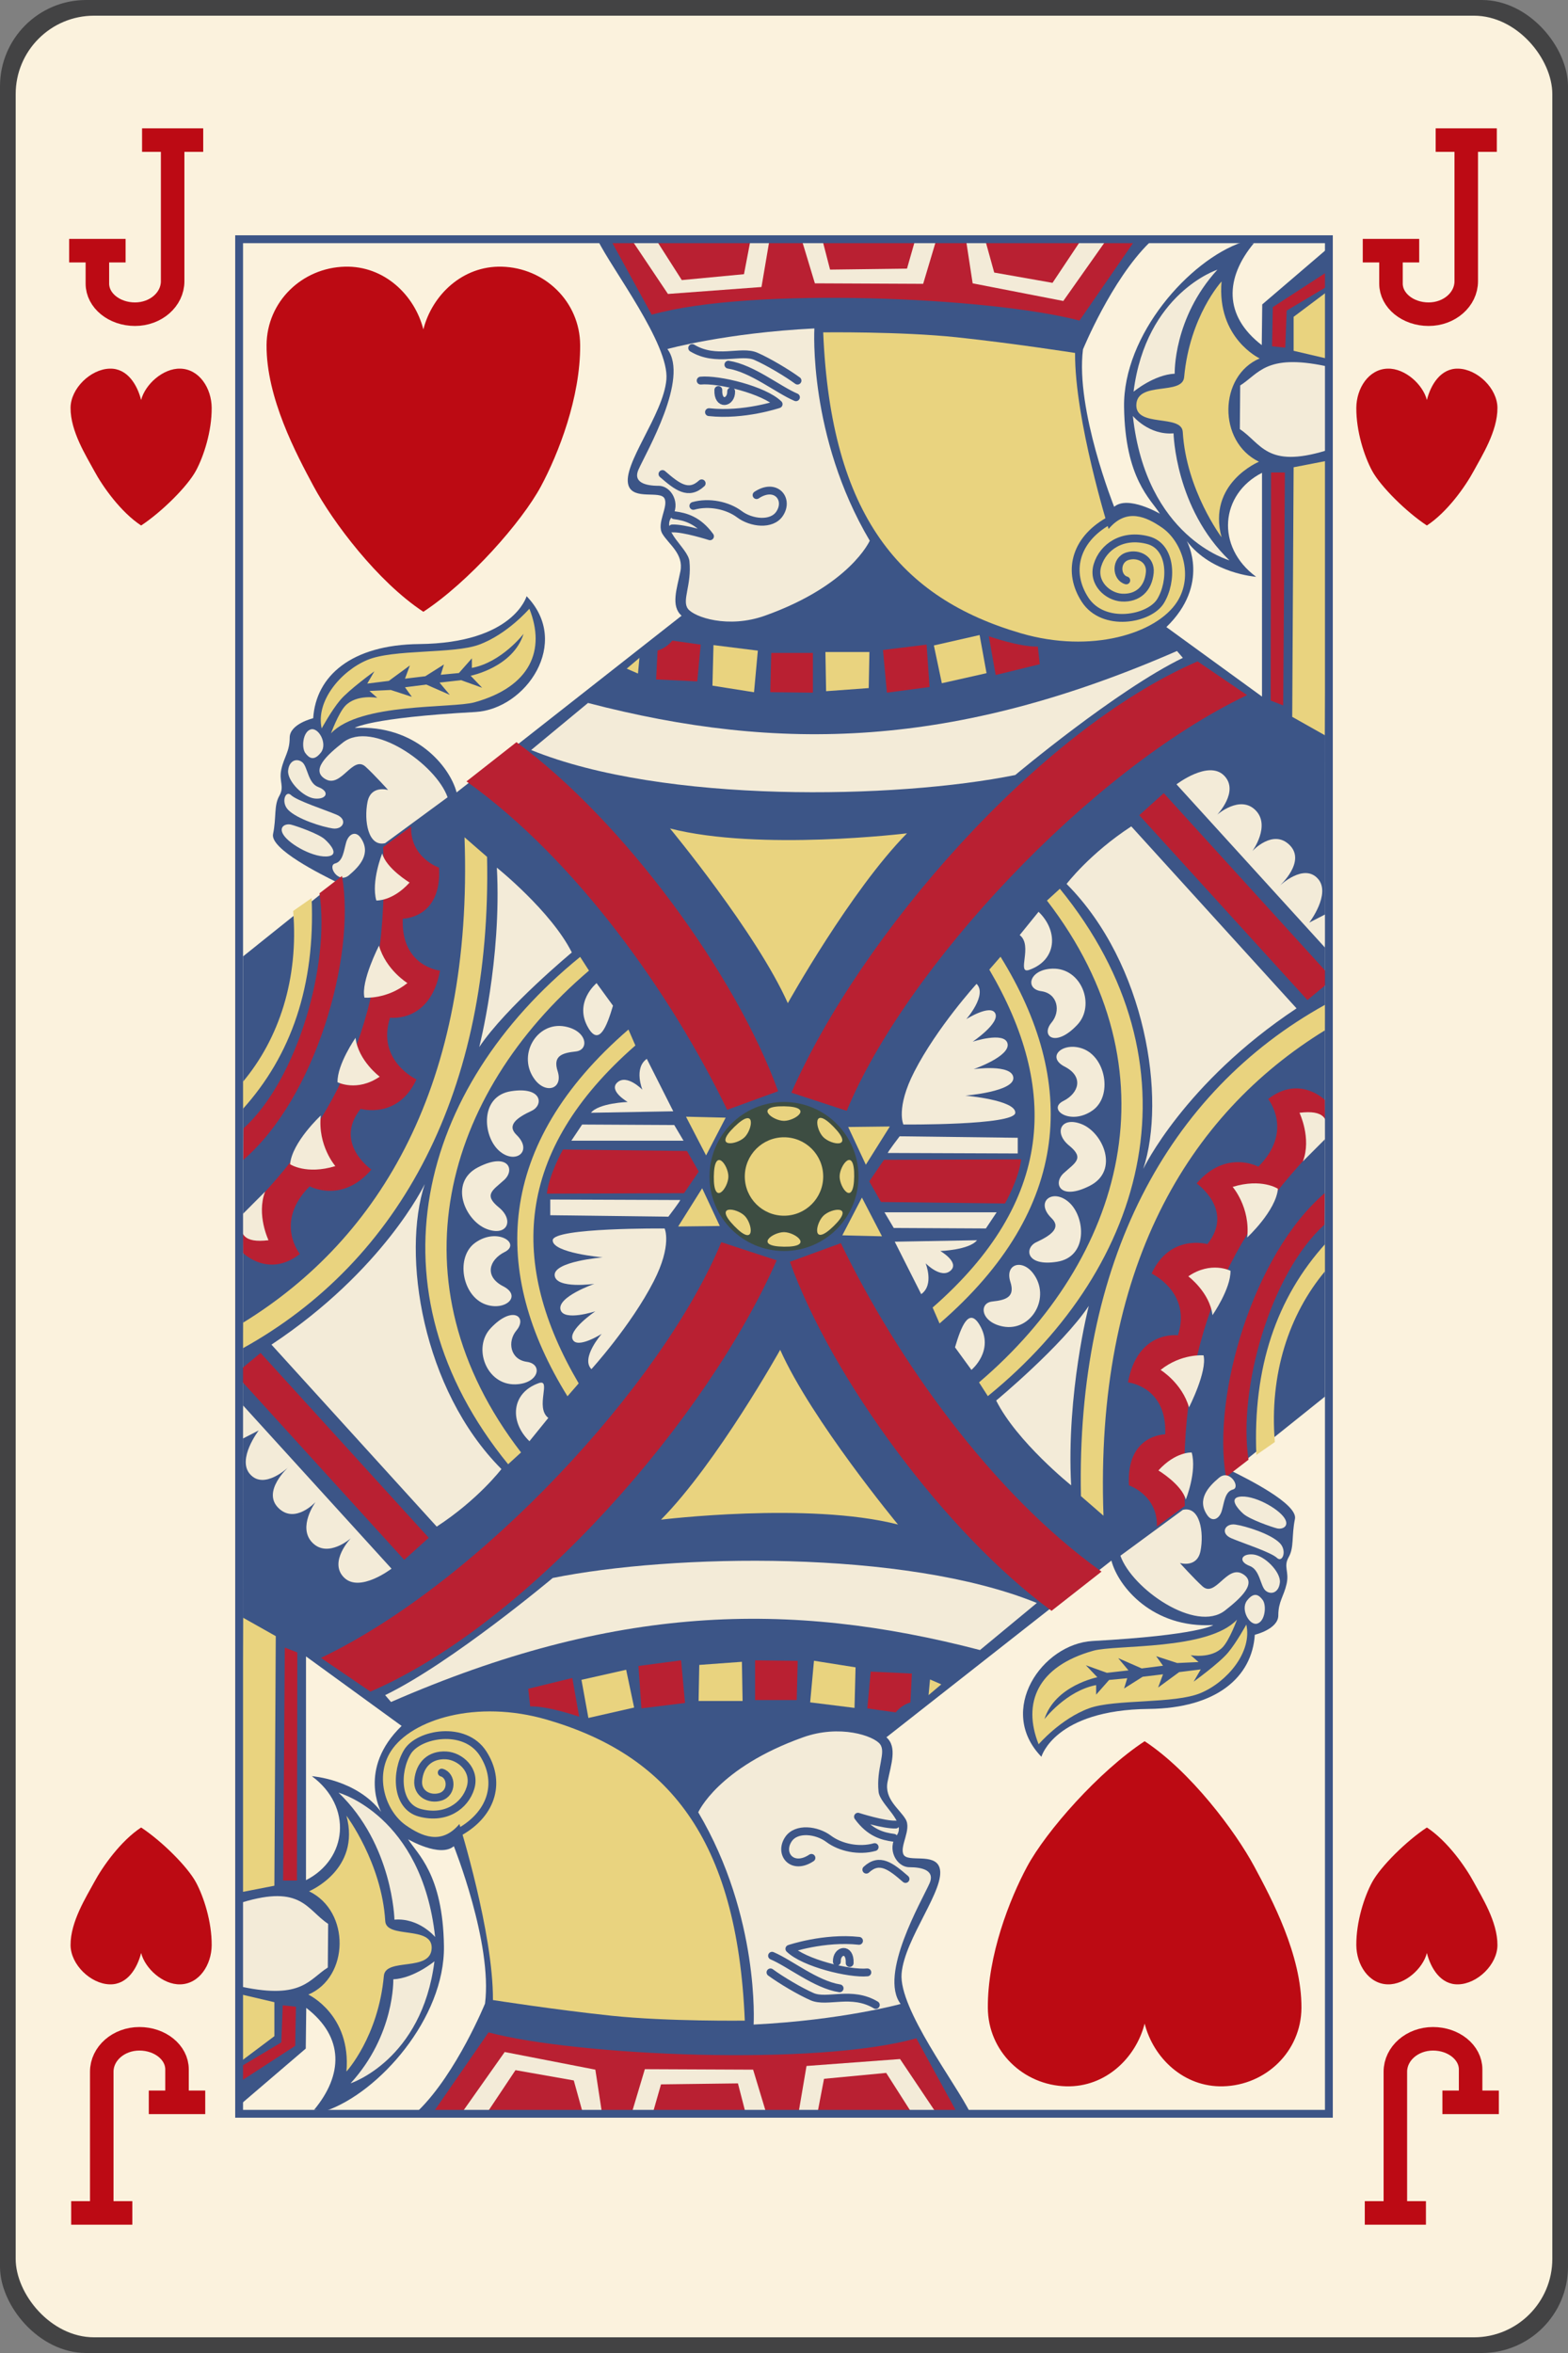 <?xml version="1.0" encoding="UTF-8"?>
<svg xmlns="http://www.w3.org/2000/svg" xmlns:xlink="http://www.w3.org/1999/xlink" xmlns:sodipodi="http://sodipodi.sourceforge.net/DTD/sodipodi-0.dtd" xmlns:inkscape="http://www.inkscape.org/namespaces/inkscape" xmlns:realworld="http://www.rw-designer.com/export-svg" width="200px" height="300px">
  <rect width="100%" height="100%" fill="#808080" stroke="none"/>
  <g>
    <rect fill="#000003" fill-opacity="0.48" height="300" rx="11" ry="11" width="200" x="0" y="0"></rect>
    <rect fill="#fbf2dd" height="296" rx="10" ry="10" width="196" x="2" y="2"></rect>
    <path d="M 22.021 18.16L 22.021 35.859C 22.021 38.179 19.872 40.059 17.221 40.059C 14.57 40.059 12.421 38.313 12.421 36.16L 12.421 32.26 M 19.621 17.86L 24.421 17.86 M 10.321 31.959L 14.521 31.959" fill="none" stroke="#bc0a14" stroke-linecap="square" stroke-width="3"></path>
    <path d="M 187.021 18.16L 187.021 35.859C 187.021 38.179 184.872 40.059 182.221 40.059C 179.57 40.059 177.421 38.313 177.421 36.16L 177.421 32.26 M 184.621 17.86L 189.421 17.86 M 175.321 31.959L 179.521 31.959" fill="none" stroke="#bc0a14" stroke-linecap="square" stroke-width="3"></path>
    <path d="M 177.979 281.84L 177.979 264.141C 177.979 261.821 180.128 259.94 182.779 259.94C 185.43 259.94 187.579 261.687 187.579 263.841L 187.579 267.741 M 180.379 282.141L 175.579 282.141 M 189.679 268.04L 185.479 268.04" fill="none" stroke="#bc0a14" stroke-linecap="square" stroke-width="3"></path>
    <path d="M 12.979 281.84L 12.979 264.14C 12.979 261.82 15.128 259.94 17.779 259.94C 20.43 259.94 22.579 261.686 22.579 263.84L 22.579 267.74 M 15.379 282.14L 10.579 282.14 M 24.679 268.04L 20.479 268.04" fill="none" stroke="#bc0a14" stroke-linecap="square" stroke-width="3"></path>
    <path d="M 54 78C 59.839 74.161 66.564 66.537 69 62C 71.204 57.895 74.042 50.706 74 44C 73.965 38.444 69.46 34.14 64 34C 59.001 33.872 55.113 37.612 54 42C 52.887 37.612 48.999 33.872 44 34C 38.54 34.14 34.035 38.444 34 44C 33.958 50.706 37.796 57.895 40 62C 42.437 66.537 48.161 74.161 54 78 z" fill="#bc0a13" fill-rule="evenodd"></path>
    <path d="M 18 67C 20.609 65.284 23.911 62.027 25 60C 25.985 58.166 27.019 54.996 27 52C 26.985 49.517 25.44 47.062 23 47C 20.767 46.943 18.497 49.039 18 51C 17.503 49.039 16.233 46.943 14 47C 11.56 47.062 9.015 49.517 9 52C 8.981 54.996 11.015 58.166 12 60C 13.089 62.027 15.391 65.284 18 67 z" fill="#bc0a13" fill-rule="evenodd"></path>
    <path d="M 182 67C 179.391 65.284 176.089 62.027 175 60C 174.015 58.166 172.981 54.996 173 52C 173.015 49.517 174.56 47.062 177 47C 179.233 46.943 181.503 49.039 182 51C 182.497 49.039 183.767 46.943 186 47C 188.44 47.062 190.985 49.517 191 52C 191.019 54.996 188.985 58.166 188 60C 186.911 62.027 184.609 65.284 182 67 z" fill="#bc0a13" fill-rule="evenodd"></path>
    <path d="M 146 222C 140.161 225.839 133.437 233.463 131 238C 128.796 242.105 125.958 249.294 126 256C 126.035 261.556 130.54 265.86 136 266C 140.999 266.128 144.887 262.388 146 258C 147.113 262.388 151.001 266.128 156 266C 161.46 265.86 165.965 261.556 166 256C 166.042 249.294 162.204 242.105 160 238C 157.564 233.463 151.839 225.839 146 222 z" fill="#bc0a13" fill-rule="evenodd"></path>
    <path d="M 182 233C 179.391 234.715 176.089 237.973 175 240C 174.015 241.834 172.981 245.004 173 248C 173.015 250.483 174.56 252.937 177 253C 179.233 253.057 181.503 250.961 182 249C 182.497 250.961 183.767 253.057 186 253C 188.44 252.937 190.985 250.483 191 248C 191.019 245.004 188.985 241.834 188 240C 186.911 237.973 184.609 234.715 182 233 z" fill="#bc0a13" fill-rule="evenodd"></path>
    <path d="M 18 233C 20.609 234.715 23.911 237.973 25 240C 25.985 241.834 27.019 245.004 27 248C 26.985 250.483 25.44 252.937 23 253C 20.767 253.057 18.497 250.961 18 249C 17.503 250.961 16.233 253.057 14 253C 11.56 252.937 9.015 250.483 9 248C 8.981 245.004 11.015 241.834 12 240C 13.089 237.973 15.391 234.715 18 233 z" fill="#bc0a13" fill-rule="evenodd"></path>
    <path d="M 76.25 30.625C 78 34.25 85.375 43.875 85 48.375C 84.625 52.875 79.32 59.237 80.159 61.874C 80.778 63.819 84.225 62.493 84.755 63.553C 85.285 64.614 83.694 66.735 84.49 68.061C 85.285 69.387 87.229 70.625 86.787 72.834C 86.346 75.044 85.523 77.263 86.938 78.5L 58.241 101.031C 57.358 97.672 52.939 92.369 45.25 92.811C 45.25 92.811 47.031 91.523 60.627 90.778C 67.079 90.424 72.912 81.939 67.168 76.016C 67.168 76.016 65.504 81.993 53.469 82.115C 44.808 82.204 40.3 86.181 39.947 91.573C 39.947 91.573 36.95 92.281 36.95 94.048C 36.95 95.816 36.243 96.479 35.889 98.07C 35.536 99.661 36.331 100.236 35.624 101.473C 34.917 102.71 35.271 104.214 34.829 106.335C 34.426 108.27 41.096 111.55 42.864 112.434L 31 121.938L 31 150L 169 150L 169.068 31.909L 161 38.812L 160.938 44C 156.063 40.25 156.251 35.438 159.938 31L 158.438 30.875C 151.688 33.188 143.25 42.688 143.375 51.875C 143.5 61.062 146.796 63.642 147.945 65.498C 147.945 65.498 143.88 63.111 142.112 64.614C 142.112 64.614 137.163 52.239 138.135 44.549C 138.135 44.549 141.747 35.71 146.608 30.937C 146.608 30.937 76.25 30.625 76.25 30.625 z M 151.381 68.989C 154.519 73.144 160.221 73.541 160.221 73.541C 155.006 69.697 155.668 62.979 160.972 60.283L 160.969 88.812L 148.773 79.95C 154.43 74.47 151.381 68.989 151.381 68.989 z" fill="#3c5587" fill-rule="evenodd"></path>
    <path d="M 123.75 269.375C 122 265.75 114.625 256.125 115 251.625C 115.375 247.125 120.68 240.763 119.841 238.126C 119.222 236.181 115.775 237.508 115.245 236.447C 114.715 235.386 116.305 233.265 115.51 231.939C 114.715 230.613 112.77 229.376 113.212 227.166C 113.654 224.956 114.476 222.737 113.062 221.5L 141.759 198.969C 142.643 202.328 147.061 207.631 154.75 207.189C 154.75 207.189 152.969 208.477 139.372 209.222C 132.92 209.576 127.087 218.061 132.832 223.983C 132.832 223.983 134.496 218.007 146.531 217.884C 155.192 217.796 159.699 213.819 160.053 208.427C 160.053 208.427 163.05 207.72 163.05 205.952C 163.05 204.184 163.757 203.521 164.11 201.93C 164.464 200.339 163.669 199.764 164.376 198.527C 165.083 197.29 164.729 195.786 165.171 193.665C 165.574 191.73 158.905 188.45 157.137 187.566L 169 178.062L 169 150L 31 150L 30.932 268.091L 39 261.188L 39.062 256C 43.937 259.75 43.749 264.562 40.062 269L 41.562 269.125C 48.312 266.812 56.75 257.313 56.625 248.125C 56.5 238.938 53.204 236.358 52.055 234.502C 52.055 234.502 56.12 236.889 57.888 235.386C 57.888 235.386 62.837 247.761 61.865 255.451C 61.865 255.451 58.253 264.29 53.392 269.063C 53.392 269.063 123.75 269.375 123.75 269.375 z M 48.619 231.011C 45.481 226.857 39.779 226.458 39.779 226.458C 44.995 230.303 44.332 237.021 39.028 239.717L 39.031 211.187L 51.227 220.05C 45.569 225.53 48.619 231.011 48.619 231.011 z" fill="#3c5587" fill-rule="evenodd"></path>
    <path d="M 85.125 44.5C 87.938 48.25 82.438 57.625 81.438 59.875C 80.716 61.498 82.312 61.938 84 61.938C 85.688 61.938 86.895 64.305 85.657 65.94C 84.31 67.72 87.763 69.883 87.938 71.562C 88.25 74.562 86.938 76.562 87.75 77.625C 88.562 78.688 92.87 80.172 97.562 78.5C 108.438 74.625 110.938 68.938 110.938 68.938C 103.063 55.625 103.875 41.875 103.875 41.875C 92.562 42.438 85.125 44.5 85.125 44.5 z" fill="#f3ebd8" fill-rule="evenodd"></path>
    <path d="M 75 89.625C 99.5 96 121.75 95.375 150.125 83L 150.875 83.875C 142.375 88 129.5 98.812 129.5 98.812C 114.375 101.875 84.625 102.5 67.75 95.625C 67.75 95.625 75 89.625 75 89.625 z" fill="#f3ebd8" fill-rule="evenodd"></path>
    <path d="M 136.044 112.699C 146.195 122.89 148.773 140.096 145.824 149.028C 145.824 149.028 151.038 138.067 165.375 128.563L 144.297 105.362C 139 108.812 136.044 112.699 136.044 112.699 z" fill="#f3ebd8" fill-rule="evenodd"></path>
    <path d="M 136.625 189.375C 136 177.625 138.875 166.5 138.875 166.5C 135.438 171.625 127.063 178.563 127.063 178.563C 129.688 183.813 136.625 189.375 136.625 189.375 z" fill="#f3ebd8" fill-rule="evenodd"></path>
    <path d="M 144.587 49.941C 146.178 37.345 155.281 34.384 155.281 34.384C 149.624 40.572 149.834 47.643 149.834 47.643C 147.182 47.776 144.587 49.941 144.587 49.941 z M 144.498 53.035C 146.186 68.535 156.813 71.438 156.813 71.438C 149.89 64.791 149.688 55.25 149.688 55.25C 146.532 55.51 144.498 53.035 144.498 53.035 z M 158.188 49.145C 160.574 47.643 161.46 45.08 169.061 46.671L 169.105 57.454C 161.54 59.752 160.884 56.526 158.144 54.714C 158.144 54.714 158.188 49.145 158.188 49.145 z" fill="#f3ebd8" fill-rule="evenodd"></path>
    <path d="M 57.092 101.65C 55.59 97.407 47.461 91.766 43.747 94.667C 41.742 96.233 39.538 98.227 41.538 99.352C 43.538 100.477 44.984 96.258 46.625 97.75C 47.742 98.766 49.503 100.722 49.503 100.722C 49.503 100.722 47.311 100.043 46.875 102.25C 46.409 104.611 46.939 108.014 49.125 107.5C 49.125 107.5 57.092 101.65 57.092 101.65 z M 39.625 93C 40.625 92.688 41.812 94.812 40.938 95.938C 40.062 97.062 39.438 96.688 38.938 96C 38.438 95.312 38.625 93.312 39.625 93 z M 36.75 98.25C 36.625 99.562 38.688 101.688 40.188 101.813C 41.688 101.938 42.094 100.907 40.594 100.344C 39.27 99.847 39.25 97.75 38.562 97.188C 37.875 96.625 36.875 96.938 36.75 98.25 z M 36.75 103.25C 37.898 104.437 41.125 105.438 42.438 105.625C 43.75 105.812 44.407 104.5 42.938 103.875C 41.469 103.25 37.875 102.094 37.125 101.375C 36.419 100.698 35.812 102.281 36.75 103.25 z M 36.147 106.423C 36.95 107.705 40.177 109.472 41.945 109.163C 43.191 108.945 42.21 107.705 41.414 106.998C 40.619 106.291 37.834 105.318 37.127 105.141C 36.42 104.964 35.508 105.404 36.147 106.423 z M 42.74 110.091C 43.757 109.826 43.845 108.456 44.155 107.395C 44.464 106.334 45.359 105.875 46.011 106.821C 47.381 108.81 45.879 110.445 44.508 111.594C 43.138 112.743 41.724 110.356 42.74 110.091 z" fill="#f3ebd8" fill-rule="evenodd"></path>
    <path d="M 134.25 123.5C 137.958 123.394 139.74 128.167 137.428 130.642C 134.623 133.645 132.685 132.101 134.125 130.375C 135.326 128.935 134.911 126.662 132.813 126.375C 130.682 126.083 131.28 123.585 134.25 123.5 z M 138.063 133.688C 141.063 134.751 141.933 139.744 139.375 141.563C 136.562 143.563 133.5 141.438 135.625 140.375C 137.641 139.367 138.251 137.25 135.813 136C 133.376 134.75 135.56 132.802 138.063 133.688 z M 137.938 143.313C 140.688 144.376 142.812 149.251 139 151.188C 135.188 153.126 134.251 150.876 135.688 149.563C 137.126 148.251 138.375 147.688 136.375 146.063C 134.375 144.438 135.296 142.292 137.938 143.313 z M 136.375 153.313C 138.438 155.188 138.813 160.25 134.813 160.875C 130.813 161.5 130.647 159.094 132.188 158.375C 134.063 157.5 135.395 156.546 134.125 155.313C 131.938 153.188 134.312 151.438 136.375 153.313 z M 131.75 162.313C 134.125 165.376 131.563 169.812 127.938 169.125C 125.081 168.583 124.813 166.126 126.563 165.938C 128.313 165.751 129.5 165.376 128.875 163.438C 128.147 161.181 130.328 160.48 131.75 162.313 z M 124.938 168.906C 126.907 172.187 123.906 174.656 123.906 174.656L 121.813 171.781C 122.594 169.125 123.576 166.636 124.938 168.906 z M 132.469 116.25C 135.031 118.719 134.812 122.406 131.281 123.656C 129.602 124.25 131.801 120.566 130.063 119.219C 130.063 119.219 132.469 116.25 132.469 116.25 z" fill="#f3ebd8" fill-rule="evenodd"></path>
    <path d="M 156.125 98.875C 158.125 100.875 155.25 103.875 155.25 103.875C 155.25 103.875 158.168 101.293 160.156 103.313C 162.094 105.282 159.75 108.5 159.75 108.5C 159.75 108.5 162.375 105.625 164.5 107.75C 166.625 109.875 163.219 112.938 163.219 112.938C 163.219 112.938 166.312 109.969 168.125 112.063C 169.789 113.985 167 117.625 167 117.625L 169.193 116.5L 169.017 120.831L 150.063 100C 150.063 100 154.125 96.875 156.125 98.875 z" fill="#f3ebd8" fill-rule="evenodd"></path>
    <path d="M 100.938 139.313C 109.751 119.251 132.375 93.125 152.751 84.325L 159.063 88.625C 138.875 98.25 115.5 123.5 108 141.625C 108 141.625 100.938 139.313 100.938 139.313 z" fill="#b92032" fill-rule="evenodd"></path>
    <path d="M 100.75 160.875C 106.125 175.75 120.5 195.375 134.125 205.375L 140.5 200.375C 126.5 190.375 114.375 173.25 107.25 158.5C 107.25 158.5 100.75 160.875 100.75 160.875 z" fill="#b92032" fill-rule="evenodd"></path>
    <path d="M 110.875 150.625L 112.75 147.875L 130.25 147.813C 129.938 150.376 128.188 153.438 128.188 153.438L 112.375 153.25C 112.375 153.25 110.875 150.625 110.875 150.625 z" fill="#b92032" fill-rule="evenodd"></path>
    <path d="M 145.313 103.938L 148.438 101.125L 169.105 123.836L 169.061 125.604L 166.762 127.504C 166.762 127.504 145.313 103.938 145.313 103.938 z" fill="#b92032" fill-rule="evenodd"></path>
    <path d="M 168.972 152.121C 159.867 159.899 154.564 177.888 156.376 188.318L 159.249 186.108C 157.894 177.046 162.033 162.419 168.928 156.143C 168.928 156.143 168.972 152.121 168.972 152.121 z" fill="#b92032" fill-rule="evenodd"></path>
    <path d="M 78.038 30.849L 83.125 40.125C 95.709 36.548 126.376 37.87 137.688 40.875L 144.619 30.849C 144.619 30.849 78.038 30.849 78.038 30.849 z" fill="#b92032" fill-rule="evenodd"></path>
    <path d="M 85.462 105.628C 96.863 108.545 115.687 106.246 115.687 106.246C 108.528 113.494 100.486 127.902 100.486 127.902C 96.509 118.974 85.462 105.628 85.462 105.628 z" fill="#e9d37f" fill-rule="evenodd"></path>
    <path d="M 126.188 123.625C 135.114 138.828 134.423 153.182 118.957 166.706L 119.841 168.739C 136.81 154.066 137.428 137.802 127.618 121.98C 127.618 121.98 126.188 123.625 126.188 123.625 z" fill="#e9d37f" fill-rule="evenodd"></path>
    <path d="M 133.54 114.82C 150.25 136.5 143.375 160.5 124.875 176.25L 126 178C 146.625 161.25 153.376 135.626 135.188 113.313C 135.188 113.313 133.54 114.82 133.54 114.82 z" fill="#e9d37f" fill-rule="evenodd"></path>
    <path d="M 137.875 190.75C 137.25 161 148.875 139.25 169.061 128.079L 169.017 131.349C 151.517 142.099 139.625 161.75 140.75 193.25C 140.75 193.25 137.875 190.75 137.875 190.75 z" fill="#e9d37f" fill-rule="evenodd"></path>
    <path d="M 169.125 158.5C 162.793 165.468 159.788 174.396 160.25 185.5L 162.608 183.854C 161.892 175.222 164.393 167.574 169.061 162.021C 169.061 162.021 169.125 158.5 169.125 158.5 z" fill="#e9d37f" fill-rule="evenodd"></path>
    <path d="M 164.825 91.397L 165.002 59.576L 169.25 58.75L 169 93.75C 169 93.75 164.825 91.397 164.825 91.397 z M 165.002 44.726L 169.156 45.698L 169.244 37.213L 165.002 40.395C 165.002 40.395 165.002 44.726 165.002 44.726 z" fill="#e9d37f" fill-rule="evenodd"></path>
    <path d="M 144.94 51.62C 145.034 48.527 150.822 50.463 151.038 48.085C 151.745 40.306 155.811 35.887 155.811 35.887C 155.192 43.135 160.672 45.698 160.672 45.698C 155.458 47.908 155.28 56.305 160.583 58.869C 160.583 58.869 153.955 61.609 155.811 68.503C 155.811 68.503 151.304 62.493 150.862 55.068C 150.725 52.767 144.852 54.537 144.94 51.62 z" fill="#e9d37f" fill-rule="evenodd"></path>
    <path d="M 105 42.375C 105.966 65.763 114.901 76.284 130.25 80.75C 139.196 83.353 147.503 80.79 150.125 76.75C 152.277 73.435 150.773 69.034 148.21 67.266C 146.231 65.901 143.703 64.702 141.405 67.442C 141.405 67.442 137.075 53.565 137.125 45C 137.125 45 129.125 43.75 122 43C 114.887 42.251 105 42.375 105 42.375 z" fill="#e9d37f" fill-rule="evenodd"></path>
    <path d="M 114.75 144.875C 114.75 144.875 113.125 147 113.25 147C 113.375 147 129.813 147.063 129.813 147.063L 129.813 145.063C 129.813 145.063 114.75 144.875 114.75 144.875 z M 116.625 136.625C 119.531 130.969 124.563 125.438 124.563 125.438C 125.969 126.844 123.25 129.938 123.25 129.938C 123.25 129.938 126.313 128.001 126.938 129.188C 127.592 130.431 124.063 132.813 124.063 132.813C 124.063 132.813 128.062 131.5 128.5 133C 128.981 134.648 124.188 136.313 124.188 136.313C 124.188 136.313 129.062 135.625 129.25 137.375C 129.444 139.181 123.125 139.688 123.125 139.688C 123.125 139.688 129.562 140.25 129.5 141.875C 129.438 143.5 115.227 143.371 115.227 143.371C 115.227 143.371 114.236 141.275 116.625 136.625 z" fill="#f3ebd8" fill-rule="evenodd"></path>
    <path d="M 112.813 154.563L 114 156.563L 125.75 156.625L 127.125 154.563C 127.125 154.563 112.813 154.563 112.813 154.563 z M 114.125 158.313L 124.625 158.125C 123.625 159.375 119.938 159.5 119.938 159.5C 119.938 159.5 122.438 160.938 121.25 162C 120.027 163.094 118.063 161.063 118.063 161.063C 118.063 161.063 119.188 163.812 117.5 165C 117.5 165 114.125 158.313 114.125 158.313 z" fill="#f3ebd8" fill-rule="evenodd"></path>
    <path d="M 88.29 44.372C 91.383 46.229 94.497 44.593 96.421 45.433C 97.993 46.12 100.397 47.554 101.723 48.527 M 92.906 46.494C 95.956 46.98 99.227 49.676 101.525 50.648 M 89.37 48.527C 91.668 48.306 97.459 49.72 99.315 51.532C 99.315 51.532 94.895 53.035 90.431 52.549 M 91.624 49.72C 91.536 51.753 93.304 51.4 93.26 49.897 M 84.5 60.438C 86.375 62.062 87.812 63.188 89.5 61.625 M 88.438 64.5C 90.438 63.938 92.812 64.438 94.312 65.562C 95.812 66.688 98.43 67.012 99.438 65.5C 100.688 63.625 98.938 61.5 96.5 63.125 M 85.75 67.375C 87.25 67.312 90.562 68.375 90.562 68.375C 89.062 66.312 87.438 65.875 86 65.688" fill="none" stroke="#3c5587" stroke-linecap="round" stroke-linejoin="round"></path>
    <path d="M 141.317 66.47C 137.062 68.906 136.141 72.986 138.4 76.459C 140.729 80.038 146.608 78.978 148.034 76.635C 149.556 74.136 149.501 69.688 146.438 68.875C 143.152 68.003 140.698 69.741 139.991 72.039C 139.284 74.337 141.311 76.09 143.084 76.193C 145.125 76.312 146.466 75.055 146.656 73C 146.812 71.312 145.229 70.499 143.844 70.906C 142.25 71.375 142.344 73.625 143.656 74" fill="none" stroke="#3c5587" stroke-linecap="round" stroke-linejoin="round"></path>
    <path d="M 61.5 87.688L 60.031 86.156C 60.031 86.156 65.438 85.094 66.781 80.812C 66.781 80.812 64 84.438 60.188 85.156L 60.188 83.938L 58.531 85.812L 56.219 86.031L 56.625 84.719L 54.25 86.219L 51.656 86.531L 52.281 84.844L 49.594 86.812L 46.844 87.156L 47.75 85.594C 47.75 85.594 44.5 87.938 43.375 89.281C 42.25 90.625 41.031 92.875 41.031 92.875C 40.25 89.375 43.482 85.563 46.84 84.148C 50.199 82.734 57.801 83.394 61.069 82.204C 64.719 80.875 67.521 77.608 67.521 77.608C 69.625 82.875 67.67 87.548 60.539 89.54C 57.684 90.338 45.906 89.562 42.219 93.5C 42.219 93.5 43.169 90.918 44.031 90C 45.469 88.469 48.125 88.969 48.125 88.969L 47.125 88.094L 49.844 87.969L 52.531 88.844L 51.656 87.625L 54.375 87.281L 57.375 88.594L 56.062 87.031L 58.812 86.719C 58.812 86.719 61.5 87.688 61.5 87.688 z" fill="#e9d37f" fill-rule="evenodd"></path>
    <path d="M 80.751 30.849L 85.197 37.478L 97.128 36.594L 98.121 30.76L 95.691 30.804L 94.895 34.959L 86.964 35.71L 83.889 30.893C 83.889 30.893 80.751 30.849 80.751 30.849 z M 102.313 30.75L 103.938 36.125L 117.75 36.188L 119.375 30.75L 116.688 30.75L 115.688 34.25L 105.875 34.375L 104.938 30.75C 104.938 30.75 102.313 30.75 102.313 30.75 z M 123.25 30.812L 124.063 36.125L 135.625 38.375L 140.875 30.938L 137.75 30.812L 134.25 36.062L 126.813 34.75L 125.688 30.688C 125.688 30.688 123.25 30.812 123.25 30.812 z" fill="#f3ebd8" fill-rule="evenodd"></path>
    <path d="M 164.118 39.599L 169.156 36.594L 169.156 34.738L 162.351 39.157L 162.254 44.151L 163.934 44.328C 163.934 44.328 164.118 39.599 164.118 39.599 z M 162.122 60.239L 163.889 60.239L 163.669 89.938L 162.077 89.319C 162.077 89.319 162.122 60.239 162.122 60.239 z" fill="#b92032" fill-rule="evenodd"></path>
    <path d="M 98.375 83.25L 103.688 83.25L 103.688 88.312L 98.25 88.25C 98.25 88.25 98.375 83.25 98.375 83.25 z M 112.625 82.875L 118.188 82.188L 118.563 87.594L 113.125 88.312C 113.125 88.312 112.625 82.875 112.625 82.875 z M 126.125 81.125L 127 86.062L 132.625 84.688L 132.375 82.438C 130.062 82.5 126.125 81.125 126.125 81.125 z M 88.938 86.875L 83.688 86.625L 83.875 82.938C 85.083 82.602 85.746 81.674 85.746 81.674L 89.375 82.188C 89.375 82.188 88.938 86.875 88.938 86.875 z" fill="#b92032" fill-rule="evenodd"></path>
    <path d="M 91.005 82.248L 96.663 82.955L 96.177 88.259L 90.873 87.419C 90.873 87.419 91.005 82.248 91.005 82.248 z M 105.282 83.132L 110.895 83.132L 110.807 87.728L 105.37 88.126C 105.37 88.126 105.282 83.132 105.282 83.132 z M 119.116 82.292L 124.95 80.966L 125.834 85.828L 120.133 87.11C 120.133 87.11 119.116 82.292 119.116 82.292 z M 79.938 85.25L 81.562 83.875L 81.375 85.875C 81.375 85.875 79.938 85.25 79.938 85.25 z" fill="#e9d37f" fill-rule="evenodd"></path>
    <path d="M 144 189.375C 143.625 182.875 148.625 182.875 148.625 182.875C 148.875 176.75 143.875 176.25 143.875 176.25C 145.112 169.532 150.25 170.25 150.25 170.25C 152.018 164.77 146.885 162.375 146.885 162.375C 149.25 157.25 154 158.625 154 158.625C 157.5 154.25 152.629 150.884 152.629 150.884C 156.375 146.5 160.5 148.75 160.5 148.75C 165.062 144.188 161.75 140.125 161.75 140.125C 165.75 137 169 140.25 169 140.25L 169.063 145.063C 156.501 157.438 150.25 171.125 151.125 192L 147.563 194.625C 147.688 190.625 144 189.375 144 189.375 z" fill="#b92032" fill-rule="evenodd"></path>
    <path d="M 151.657 179.434C 150.773 176.34 148.034 174.661 148.034 174.661C 150.685 172.54 153.513 172.805 153.513 172.805C 153.999 174.882 151.657 179.434 151.657 179.434 z M 147.757 187.478C 149.938 185.063 152 185.188 152 185.188C 152.688 187.626 151.25 191.188 151.25 191.188C 150.721 189.26 147.757 187.478 147.757 187.478 z M 151.569 162.728C 154.475 160.739 156.95 162.021 156.95 162.021C 156.994 164.319 154.652 167.678 154.652 167.678C 154.298 164.761 151.569 162.728 151.569 162.728 z M 157.225 151.326C 160.938 150.188 163 151.563 163 151.563C 162.75 154.376 159.081 157.778 159.081 157.778C 159.5 153.937 157.225 151.326 157.225 151.326 z M 165.75 141.875C 168.875 141.5 169.562 142.562 169.25 145L 166.188 148.063C 167.313 145.126 165.75 141.875 165.75 141.875 z" fill="#f3ebd8" fill-rule="evenodd"></path>
    <path d="M 114.875 255.5C 112.062 251.75 117.562 242.375 118.562 240.125C 119.284 238.502 117.688 238.063 116 238.063C 114.312 238.063 113.104 235.695 114.342 234.06C 115.69 232.279 112.237 230.118 112.062 228.438C 111.749 225.438 113.062 223.438 112.25 222.375C 111.438 221.312 107.13 219.828 102.437 221.5C 91.562 225.375 89.062 231.063 89.062 231.063C 96.937 244.376 96.125 258.125 96.125 258.125C 107.438 257.562 114.875 255.5 114.875 255.5 z" fill="#f3ebd8" fill-rule="evenodd"></path>
    <path d="M 125 210.375C 100.5 204 78.25 204.625 49.875 217L 49.125 216.125C 57.625 212 70.5 201.188 70.5 201.188C 85.625 198.126 115.375 197.5 132.25 204.375C 132.25 204.375 125 210.375 125 210.375 z" fill="#f3ebd8" fill-rule="evenodd"></path>
    <path d="M 63.956 187.301C 53.805 177.11 51.227 159.904 54.176 150.972C 54.176 150.972 48.962 161.933 34.625 171.437L 55.703 194.638C 61 191.188 63.956 187.301 63.956 187.301 z" fill="#f3ebd8" fill-rule="evenodd"></path>
    <path d="M 63.375 110.625C 64 122.375 61.125 133.5 61.125 133.5C 64.562 128.375 72.937 121.437 72.937 121.437C 70.312 116.187 63.375 110.625 63.375 110.625 z" fill="#f3ebd8" fill-rule="evenodd"></path>
    <path d="M 55.413 250.059C 53.822 262.655 44.719 265.616 44.719 265.616C 50.376 259.429 50.166 252.357 50.166 252.357C 52.818 252.224 55.413 250.059 55.413 250.059 z M 55.502 246.965C 53.815 231.465 43.187 228.562 43.187 228.562C 50.111 235.209 50.312 244.75 50.312 244.75C 53.468 244.49 55.502 246.965 55.502 246.965 z M 41.812 250.854C 39.426 252.357 38.539 254.92 30.939 253.329L 30.895 242.546C 38.46 240.248 39.116 243.474 41.856 245.286C 41.856 245.286 41.812 250.854 41.812 250.854 z" fill="#f3ebd8" fill-rule="evenodd"></path>
    <path d="M 142.908 198.35C 144.41 202.593 152.539 208.234 156.253 205.333C 158.258 203.767 160.462 201.773 158.462 200.648C 156.462 199.523 155.015 203.742 153.375 202.25C 152.258 201.234 150.497 199.278 150.497 199.278C 150.497 199.278 152.689 199.957 153.125 197.75C 153.591 195.389 153.061 191.986 150.875 192.5C 150.875 192.5 142.908 198.35 142.908 198.35 z M 160.375 207C 159.375 207.312 158.188 205.188 159.063 204.063C 159.938 202.938 160.563 203.312 161.063 204C 161.563 204.688 161.375 206.688 160.375 207 z M 163.25 201.75C 163.375 200.438 161.313 198.312 159.813 198.187C 158.313 198.062 157.906 199.094 159.406 199.656C 160.73 200.153 160.751 202.251 161.438 202.813C 162.126 203.376 163.125 203.062 163.25 201.75 z M 163.25 196.75C 162.102 195.563 158.876 194.562 157.563 194.375C 156.251 194.188 155.593 195.5 157.063 196.125C 158.532 196.75 162.125 197.906 162.875 198.625C 163.581 199.302 164.188 197.719 163.25 196.75 z M 163.853 193.577C 163.049 192.295 159.823 190.528 158.055 190.837C 156.809 191.055 157.791 192.295 158.586 193.002C 159.381 193.709 162.166 194.682 162.873 194.859C 163.58 195.036 164.492 194.596 163.853 193.577 z M 157.26 189.909C 156.243 190.174 156.154 191.544 155.845 192.605C 155.536 193.666 154.641 194.125 153.989 193.179C 152.619 191.19 154.122 189.555 155.492 188.406C 156.862 187.257 158.277 189.644 157.26 189.909 z" fill="#f3ebd8" fill-rule="evenodd"></path>
    <path d="M 65.75 176.5C 62.041 176.606 60.26 171.833 62.572 169.358C 65.377 166.355 67.315 167.899 65.875 169.625C 64.674 171.065 65.088 173.338 67.187 173.625C 69.318 173.917 68.72 176.415 65.75 176.5 z M 61.937 166.312C 58.937 165.249 58.067 160.256 60.625 158.437C 63.438 156.437 66.5 158.562 64.375 159.625C 62.359 160.633 61.749 162.75 64.187 164C 66.624 165.25 64.44 167.198 61.937 166.312 z M 62.062 156.687C 59.312 155.624 57.188 150.749 61 148.812C 64.812 146.874 65.749 149.124 64.312 150.437C 62.874 151.749 61.625 152.312 63.625 153.937C 65.625 155.562 64.704 157.708 62.062 156.687 z M 63.625 146.687C 61.562 144.812 61.187 139.75 65.187 139.125C 69.187 138.5 69.353 140.906 67.812 141.625C 65.937 142.5 64.605 143.454 65.875 144.687C 68.062 146.812 65.688 148.562 63.625 146.687 z M 68.25 137.687C 65.875 134.624 68.437 130.188 72.062 130.875C 74.919 131.417 75.187 133.874 73.437 134.062C 71.687 134.249 70.5 134.624 71.125 136.562C 71.853 138.819 69.672 139.52 68.25 137.687 z M 75.062 131.094C 73.093 127.813 76.094 125.344 76.094 125.344L 78.187 128.219C 77.406 130.875 76.424 133.364 75.062 131.094 z M 67.531 183.75C 64.969 181.281 65.188 177.594 68.719 176.344C 70.398 175.75 68.199 179.434 69.937 180.781C 69.937 180.781 67.531 183.75 67.531 183.75 z" fill="#f3ebd8" fill-rule="evenodd"></path>
    <path d="M 43.875 201.125C 41.875 199.125 44.75 196.125 44.75 196.125C 44.75 196.125 41.832 198.707 39.844 196.687C 37.907 194.718 40.25 191.5 40.25 191.5C 40.25 191.5 37.625 194.375 35.5 192.25C 33.375 190.125 36.781 187.062 36.781 187.062C 36.781 187.062 33.688 190.031 31.875 187.937C 30.211 186.015 33 182.375 33 182.375L 30.807 183.5L 30.983 179.169L 49.937 200C 49.937 200 45.875 203.125 43.875 201.125 z" fill="#f3ebd8" fill-rule="evenodd"></path>
    <path d="M 99.062 160.687C 90.249 180.749 67.625 206.875 47.249 215.675L 40.937 211.375C 61.125 201.75 84.5 176.5 92 158.375C 92 158.375 99.062 160.687 99.062 160.687 z" fill="#b92032" fill-rule="evenodd"></path>
    <path d="M 99.25 139.125C 93.875 124.25 79.5 104.625 65.875 94.625L 59.5 99.625C 73.5 109.625 85.625 126.75 92.75 141.5C 92.75 141.5 99.25 139.125 99.25 139.125 z" fill="#b92032" fill-rule="evenodd"></path>
    <path d="M 89.125 149.375L 87.25 152.125L 69.75 152.187C 70.062 149.624 71.812 146.562 71.812 146.562L 87.625 146.75C 87.625 146.75 89.125 149.375 89.125 149.375 z" fill="#b92032" fill-rule="evenodd"></path>
    <path d="M 54.687 196.062L 51.562 198.875L 30.895 176.164L 30.939 174.396L 33.238 172.496C 33.238 172.496 54.687 196.062 54.687 196.062 z" fill="#b92032" fill-rule="evenodd"></path>
    <path d="M 31.028 147.879C 40.133 140.101 45.436 122.112 43.624 111.682L 40.751 113.892C 42.106 122.954 37.967 137.581 31.072 143.857C 31.072 143.857 31.028 147.879 31.028 147.879 z" fill="#b92032" fill-rule="evenodd"></path>
    <path d="M 121.962 269.151L 116.875 259.875C 104.291 263.452 73.624 262.13 62.312 259.125L 55.381 269.151C 55.381 269.151 121.962 269.151 121.962 269.151 z" fill="#b92032" fill-rule="evenodd"></path>
    <path d="M 114.538 194.372C 103.137 191.455 84.313 193.754 84.313 193.754C 91.472 186.506 99.514 172.098 99.514 172.098C 103.491 181.026 114.538 194.372 114.538 194.372 z" fill="#e9d37f" fill-rule="evenodd"></path>
    <path d="M 73.812 176.375C 64.886 161.172 65.577 146.818 81.043 133.294L 80.159 131.261C 63.19 145.934 62.572 162.198 72.382 178.02C 72.382 178.02 73.812 176.375 73.812 176.375 z" fill="#e9d37f" fill-rule="evenodd"></path>
    <path d="M 66.46 185.18C 49.75 163.5 56.625 139.5 75.125 123.75L 74 122C 53.375 138.75 46.624 164.374 64.812 186.687C 64.812 186.687 66.46 185.18 66.46 185.18 z" fill="#e9d37f" fill-rule="evenodd"></path>
    <path d="M 62.125 109.25C 62.75 139 51.125 160.75 30.939 171.921L 30.983 168.651C 48.483 157.901 60.375 138.25 59.25 106.75C 59.25 106.75 62.125 109.25 62.125 109.25 z" fill="#e9d37f" fill-rule="evenodd"></path>
    <path d="M 30.875 141.5C 37.207 134.532 40.212 125.604 39.75 114.5L 37.392 116.146C 38.108 124.778 35.607 132.426 30.939 137.979C 30.939 137.979 30.875 141.5 30.875 141.5 z" fill="#e9d37f" fill-rule="evenodd"></path>
    <path d="M 35.175 208.603L 34.998 240.424L 30.75 241.25L 31 206.25C 31 206.25 35.175 208.603 35.175 208.603 z M 34.998 255.274L 30.844 254.302L 30.756 262.787L 34.998 259.605C 34.998 259.605 34.998 255.274 34.998 255.274 z" fill="#e9d37f" fill-rule="evenodd"></path>
    <path d="M 55.06 248.379C 54.966 251.473 49.178 249.537 48.962 251.915C 48.255 259.693 44.189 264.113 44.189 264.113C 44.808 256.865 39.328 254.302 39.328 254.302C 44.542 252.092 44.72 243.694 39.417 241.131C 39.417 241.131 46.045 238.392 44.189 231.497C 44.189 231.497 48.696 237.507 49.138 244.932C 49.275 247.233 55.148 245.462 55.06 248.379 z" fill="#e9d37f" fill-rule="evenodd"></path>
    <path d="M 95 257.625C 94.034 234.237 85.099 223.716 69.75 219.25C 60.804 216.647 52.497 219.21 49.875 223.25C 47.723 226.565 49.227 230.966 51.79 232.734C 53.769 234.099 56.297 235.297 58.595 232.557C 58.595 232.557 62.925 246.435 62.875 255C 62.875 255 70.875 256.25 78 257C 85.113 257.749 95 257.625 95 257.625 z" fill="#e9d37f" fill-rule="evenodd"></path>
    <path d="M 85.25 155.125C 85.25 155.125 86.875 153 86.75 153C 86.625 153 70.187 152.937 70.187 152.937L 70.187 154.937C 70.187 154.937 85.25 155.125 85.25 155.125 z M 83.375 163.375C 80.469 169.031 75.437 174.562 75.437 174.562C 74.031 173.156 76.75 170.062 76.75 170.062C 76.75 170.062 73.687 171.999 73.062 170.812C 72.408 169.569 75.937 167.187 75.937 167.187C 75.937 167.187 71.938 168.5 71.5 167C 71.019 165.352 75.812 163.687 75.812 163.687C 75.812 163.687 70.938 164.375 70.75 162.625C 70.556 160.819 76.875 160.312 76.875 160.312C 76.875 160.312 70.438 159.75 70.5 158.125C 70.562 156.5 84.773 156.629 84.773 156.629C 84.773 156.629 85.764 158.725 83.375 163.375 z" fill="#f3ebd8" fill-rule="evenodd"></path>
    <path d="M 87.187 145.437L 86 143.437L 74.25 143.375L 72.875 145.437C 72.875 145.437 87.187 145.437 87.187 145.437 z M 85.875 141.687L 75.375 141.875C 76.375 140.625 80.062 140.5 80.062 140.5C 80.062 140.5 77.562 139.062 78.75 138C 79.973 136.906 81.937 138.937 81.937 138.937C 81.937 138.937 80.812 136.188 82.5 135C 82.5 135 85.875 141.687 85.875 141.687 z" fill="#f3ebd8" fill-rule="evenodd"></path>
    <path d="M 111.71 255.628C 108.617 253.772 105.502 255.407 103.579 254.567C 102.006 253.88 99.603 252.445 98.277 251.473 M 107.094 253.506C 104.044 253.02 100.773 250.324 98.475 249.352 M 110.63 251.473C 108.332 251.694 102.541 250.28 100.685 248.468C 100.685 248.468 105.105 246.965 109.569 247.451 M 108.376 250.28C 108.464 248.247 106.696 248.6 106.74 250.103 M 115.5 239.563C 113.625 237.938 112.188 236.812 110.5 238.375 M 111.562 235.5C 109.562 236.062 107.187 235.563 105.687 234.438C 104.187 233.313 101.57 232.988 100.562 234.5C 99.312 236.375 101.062 238.5 103.5 236.875 M 114.25 232.625C 112.75 232.688 109.437 231.625 109.437 231.625C 110.937 233.688 112.562 234.126 114 234.313" fill="none" stroke="#3c5587" stroke-linecap="round" stroke-linejoin="round"></path>
    <path d="M 58.683 233.53C 62.938 231.094 63.859 227.014 61.6 223.541C 59.271 219.961 53.392 221.023 51.966 223.365C 50.444 225.864 50.499 230.312 53.562 231.125C 56.848 231.997 59.302 230.259 60.009 227.961C 60.716 225.663 58.689 223.911 56.916 223.807C 54.875 223.688 53.534 224.945 53.344 227C 53.188 228.688 54.771 229.501 56.156 229.094C 57.75 228.625 57.657 226.375 56.344 226" fill="none" stroke="#3c5587" stroke-linecap="round" stroke-linejoin="round"></path>
    <path d="M 138.5 212.313L 139.969 213.844C 139.969 213.844 134.563 214.907 133.219 219.188C 133.219 219.188 136.001 215.563 139.813 214.844L 139.813 216.063L 141.469 214.188L 143.781 213.969L 143.375 215.281L 145.75 213.781L 148.344 213.469L 147.719 215.156L 150.406 213.188L 153.156 212.844L 152.25 214.406C 152.25 214.406 155.5 212.063 156.625 210.719C 157.75 209.375 158.969 207.125 158.969 207.125C 159.75 210.625 156.517 214.438 153.159 215.852C 149.801 217.266 142.199 216.606 138.931 217.796C 135.282 219.125 132.479 222.392 132.479 222.392C 130.375 217.125 132.33 212.453 139.461 210.46C 142.316 209.662 154.094 210.438 157.781 206.5C 157.781 206.5 156.831 209.082 155.969 210C 154.531 211.531 151.875 211.031 151.875 211.031L 152.875 211.906L 150.156 212.031L 147.469 211.156L 148.344 212.375L 145.625 212.719L 142.625 211.406L 143.938 212.969L 141.188 213.281C 141.188 213.281 138.5 212.313 138.5 212.313 z" fill="#e9d37f" fill-rule="evenodd"></path>
    <path d="M 119.249 269.151L 114.803 262.522L 102.872 263.406L 101.878 269.24L 104.309 269.196L 105.105 265.041L 113.036 264.29L 116.11 269.107C 116.11 269.107 119.249 269.151 119.249 269.151 z M 97.687 269.25L 96.062 263.875L 82.25 263.813L 80.625 269.25L 83.312 269.25L 84.312 265.75L 94.125 265.625L 95.062 269.25C 95.062 269.25 97.687 269.25 97.687 269.25 z M 76.75 269.188L 75.937 263.875L 64.375 261.625L 59.125 269.063L 62.25 269.188L 65.75 263.938L 73.187 265.25L 74.312 269.313C 74.312 269.313 76.75 269.188 76.75 269.188 z" fill="#f3ebd8" fill-rule="evenodd"></path>
    <path d="M 35.882 260.401L 30.844 263.406L 30.844 265.262L 37.649 260.843L 37.746 255.849L 36.066 255.672C 36.066 255.672 35.882 260.401 35.882 260.401 z M 37.878 239.761L 36.111 239.761L 36.331 210.062L 37.923 210.681C 37.923 210.681 37.878 239.761 37.878 239.761 z" fill="#b92032" fill-rule="evenodd"></path>
    <path d="M 101.625 216.75L 96.312 216.75L 96.312 211.688L 101.75 211.75C 101.75 211.75 101.625 216.75 101.625 216.75 z M 87.375 217.125L 81.812 217.813L 81.437 212.406L 86.875 211.688C 86.875 211.688 87.375 217.125 87.375 217.125 z M 73.875 218.875L 73 213.938L 67.375 215.312L 67.625 217.562C 69.938 217.5 73.875 218.875 73.875 218.875 z M 111.062 213.125L 116.312 213.375L 116.125 217.063C 114.917 217.399 114.254 218.326 114.254 218.326L 110.625 217.813C 110.625 217.813 111.062 213.125 111.062 213.125 z" fill="#b92032" fill-rule="evenodd"></path>
    <path d="M 108.994 217.752L 103.337 217.045L 103.823 211.741L 109.127 212.581C 109.127 212.581 108.994 217.752 108.994 217.752 z M 94.718 216.868L 89.105 216.868L 89.193 212.272L 94.63 211.874C 94.63 211.874 94.718 216.868 94.718 216.868 z M 80.884 217.708L 75.05 219.034L 74.166 214.172L 79.867 212.89C 79.867 212.89 80.884 217.708 80.884 217.708 z M 120.062 214.75L 118.437 216.125L 118.625 214.125C 118.625 214.125 120.062 214.75 120.062 214.75 z" fill="#e9d37f" fill-rule="evenodd"></path>
    <path d="M 56 110.625C 56.375 117.125 51.375 117.125 51.375 117.125C 51.125 123.25 56.125 123.75 56.125 123.75C 54.888 130.468 49.75 129.75 49.75 129.75C 47.982 135.23 53.115 137.625 53.115 137.625C 50.75 142.75 46 141.375 46 141.375C 42.5 145.75 47.371 149.116 47.371 149.116C 43.625 153.5 39.5 151.25 39.5 151.25C 34.938 155.812 38.25 159.875 38.25 159.875C 34.25 163 31 159.75 31 159.75L 30.937 154.937C 43.499 142.562 49.75 128.875 48.875 108L 52.437 105.375C 52.312 109.375 56 110.625 56 110.625 z" fill="#b92032" fill-rule="evenodd"></path>
    <path d="M 48.343 120.566C 49.227 123.66 51.966 125.339 51.966 125.339C 49.315 127.46 46.487 127.195 46.487 127.195C 46.001 125.118 48.343 120.566 48.343 120.566 z M 52.243 112.522C 50.062 114.937 48 114.812 48 114.812C 47.312 112.374 48.75 108.812 48.75 108.812C 49.279 110.74 52.243 112.522 52.243 112.522 z M 48.431 137.272C 45.525 139.261 43.05 137.979 43.05 137.979C 43.006 135.681 45.348 132.322 45.348 132.322C 45.702 135.239 48.431 137.272 48.431 137.272 z M 42.775 148.674C 39.062 149.812 37 148.437 37 148.437C 37.25 145.624 40.919 142.222 40.919 142.222C 40.5 146.063 42.775 148.674 42.775 148.674 z M 34.25 158.125C 31.125 158.5 30.438 157.438 30.75 155L 33.812 151.937C 32.687 154.874 34.25 158.125 34.25 158.125 z" fill="#f3ebd8" fill-rule="evenodd"></path>
    <path d="M 170 30L 170 270L 30 270L 30 30C 30 30 170 30 170 30 z M 31 31L 169 31L 169 269L 31 269C 31 269 31 31 31 31 z" fill="#3c5587" fill-rule="evenodd"></path>
    <path d="M 109.5 150C 109.5 144.753 105.247 140.5 100 140.5C 94.753 140.5 90.5 144.753 90.5 150C 90.5 155.247 94.753 159.5 100 159.5C 105.247 159.5 109.5 155.247 109.5 150 z" fill="#3d4d42" fill-rule="evenodd"></path>
    <path d="M 100 158.95C 96.111 158.9 98.541 157.094 100 157.094C 101.458 157.094 103.906 159 100 158.95 z M 112.5 157.625L 107.438 157.5L 109.938 152.688C 109.938 152.688 112.5 157.625 112.5 157.625 z M 94.984 155.016C 96.015 156.047 96.398 159.126 93.671 156.329C 90.956 153.544 93.953 153.985 94.984 155.016 z M 106.329 156.329C 103.544 159.044 103.985 156.047 105.016 155.016C 106.047 153.985 109.126 153.602 106.329 156.329 z M 91.811 156.312L 86.5 156.375L 89.561 151.5C 89.561 151.5 91.811 156.312 91.811 156.312 z M 92.906 150C 92.906 151.458 91 153.906 91.05 150C 91.1 146.111 92.906 148.542 92.906 150 z M 108.95 150C 108.9 153.889 107.094 151.458 107.094 150C 107.094 148.542 109 146.094 108.95 150 z M 110.438 148.5L 108.188 143.688L 113.5 143.625C 113.5 143.625 110.438 148.5 110.438 148.5 z M 92.561 142.5L 90.061 147.312L 87.5 142.375C 87.5 142.375 92.561 142.5 92.561 142.5 z M 106.329 143.671C 109.044 146.456 106.047 146.015 105.016 144.984C 103.985 143.953 103.602 140.874 106.329 143.671 z M 94.984 144.984C 93.953 146.015 90.874 146.398 93.671 143.671C 96.456 140.956 96.015 143.953 94.984 144.984 z M 100 142.906C 98.541 142.906 96.094 141 100 141.05C 103.889 141.1 101.458 142.906 100 142.906 z" fill="#e9d37f" fill-rule="evenodd"></path>
    <path d="M 105 150C 105 152.761 102.761 155 100 155C 97.239 155 95 152.761 95 150C 95 147.239 97.239 145 100 145C 102.761 145 105 147.239 105 150 z" fill="#e9d37f" fill-rule="evenodd"></path>
  </g>
</svg>

